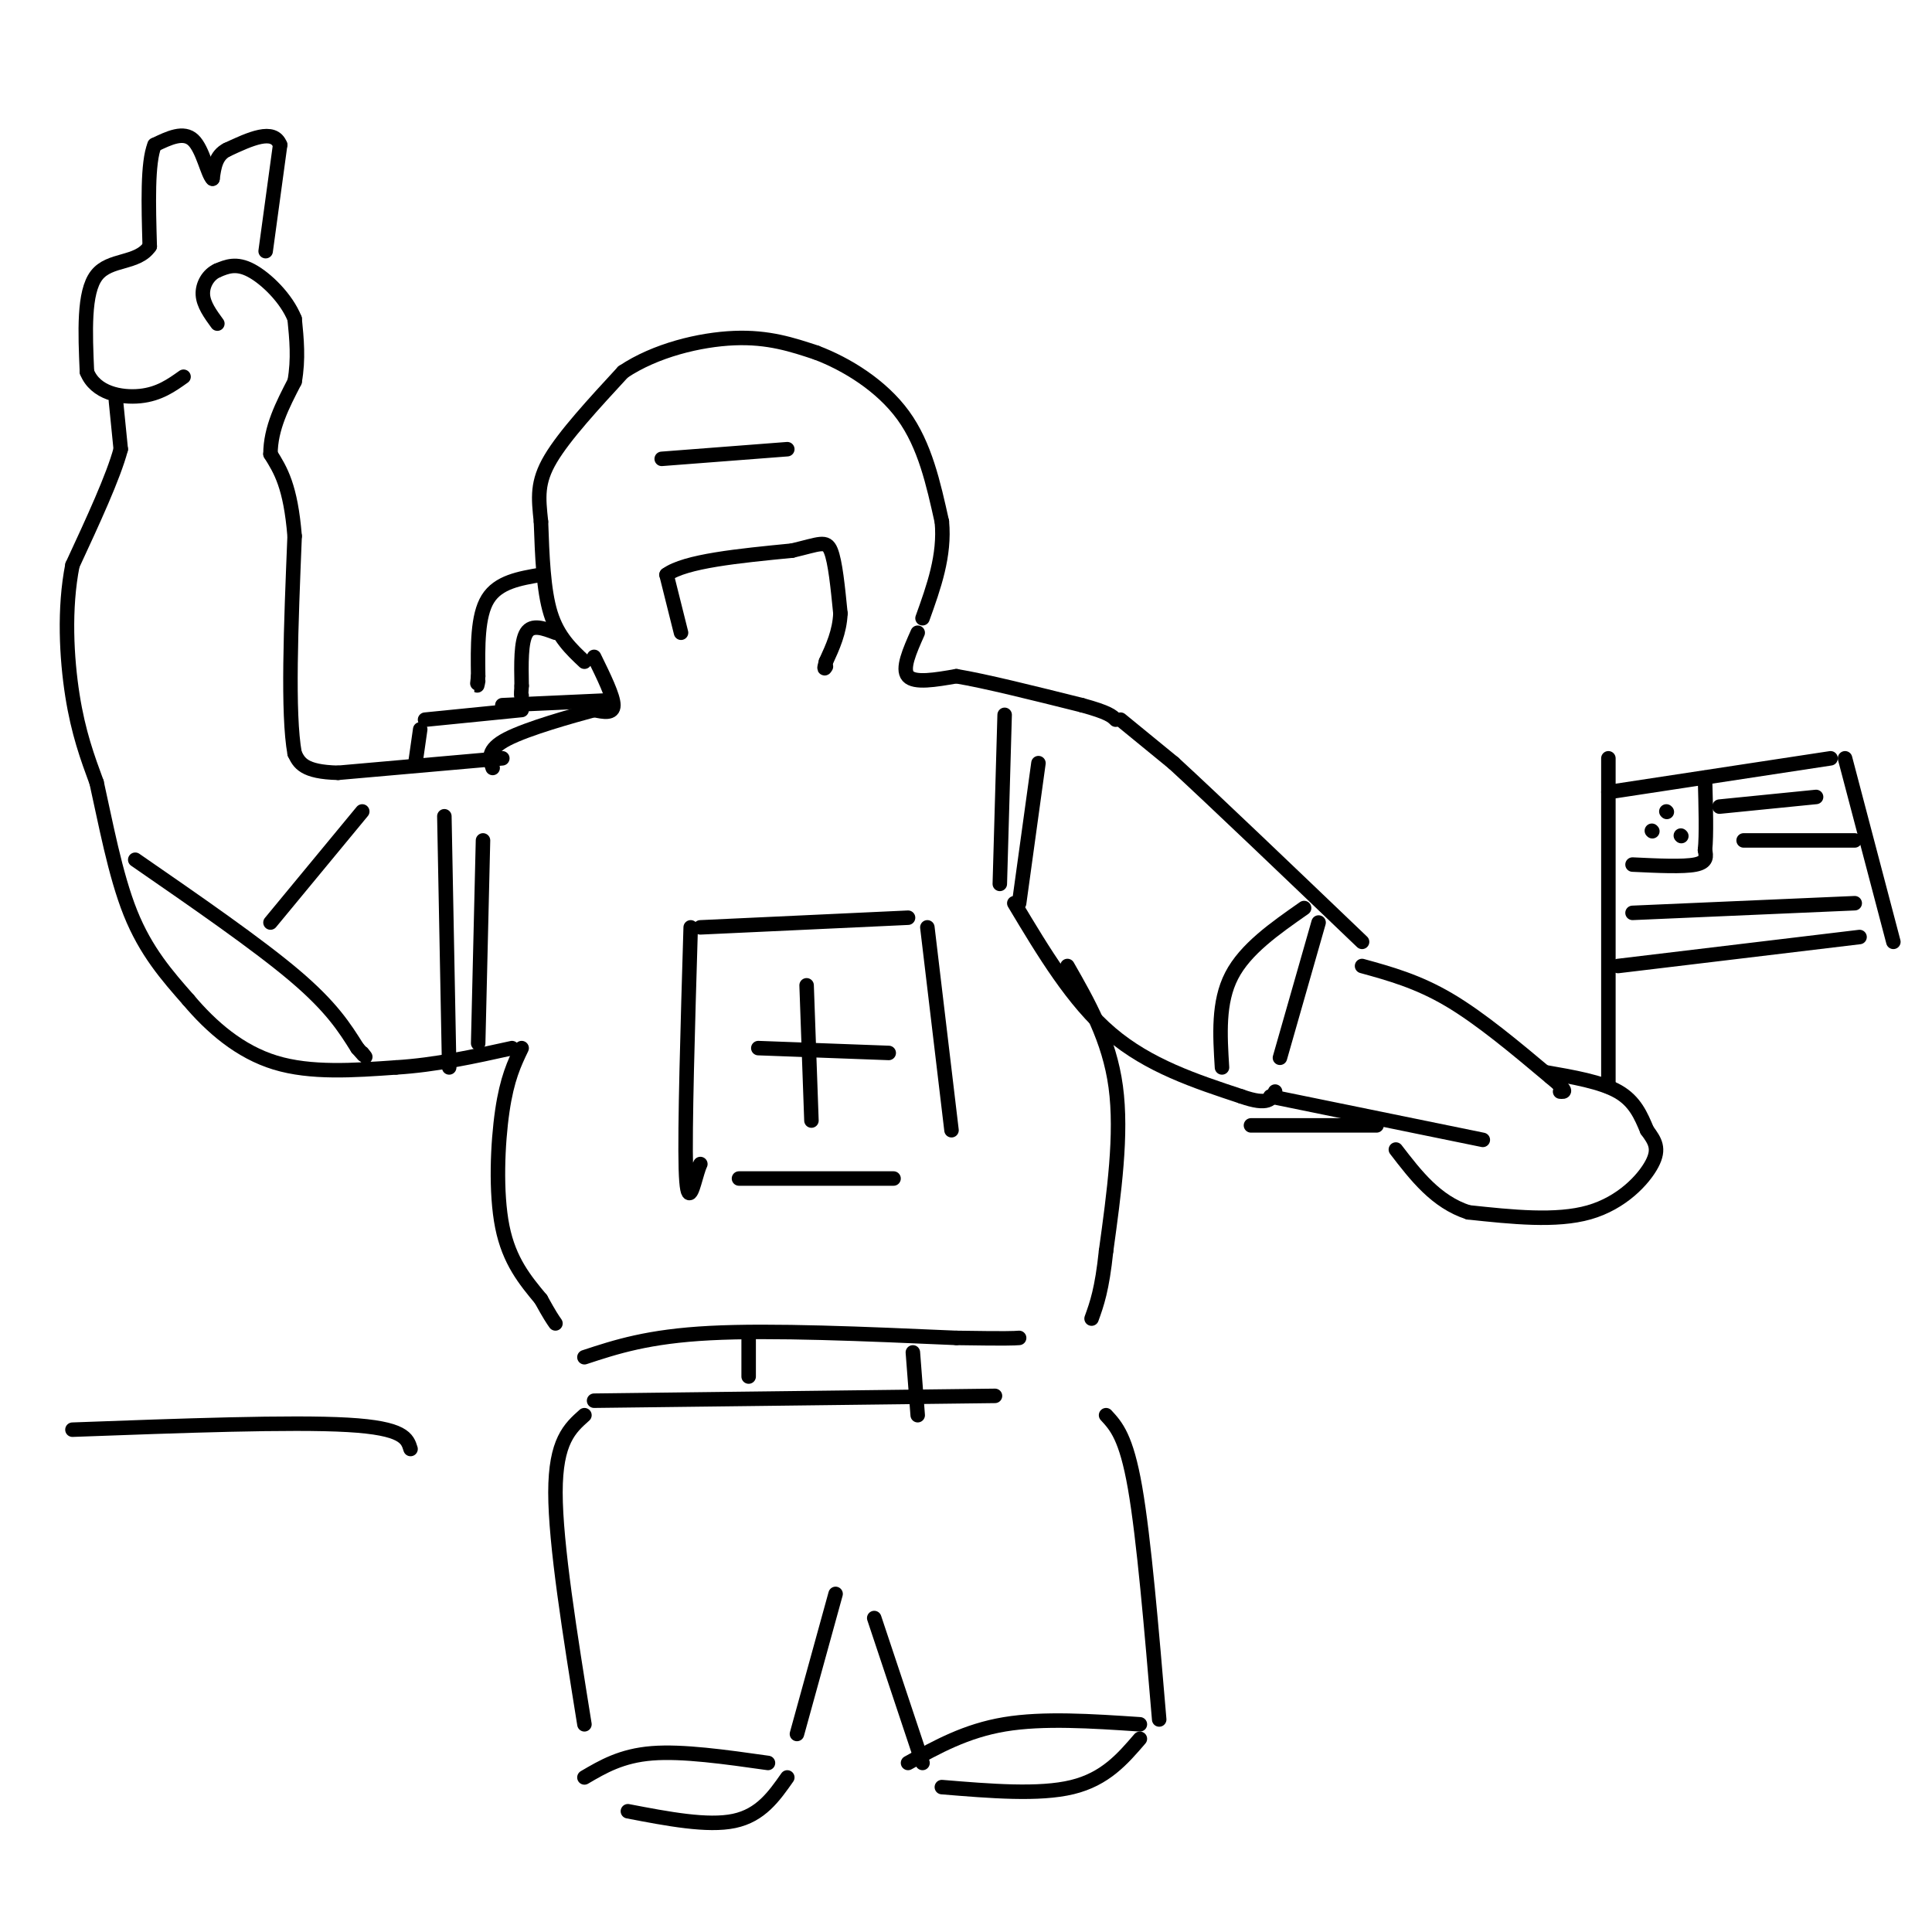 <svg viewBox='0 0 400 400' version='1.1' xmlns='http://www.w3.org/2000/svg' xmlns:xlink='http://www.w3.org/1999/xlink'><g fill='none' stroke='rgb(0,0,0)' stroke-width='3' stroke-linecap='round' stroke-linejoin='round'><path d='M121,137c-2.750,-2.583 -5.500,-5.167 -7,-10c-1.500,-4.833 -1.750,-11.917 -2,-19'/><path d='M112,108c-0.533,-5.044 -0.867,-8.156 2,-13c2.867,-4.844 8.933,-11.422 15,-18'/><path d='M129,77c6.689,-4.489 15.911,-6.711 23,-7c7.089,-0.289 12.044,1.356 17,3'/><path d='M169,73c6.289,2.378 13.511,6.822 18,13c4.489,6.178 6.244,14.089 8,22'/><path d='M195,108c0.667,7.000 -1.667,13.500 -4,20'/><path d='M141,131c0.000,0.000 -3.000,-12.000 -3,-12'/><path d='M138,119c3.833,-2.833 14.917,-3.917 26,-5'/><path d='M164,114c5.733,-1.356 7.067,-2.244 8,0c0.933,2.244 1.467,7.622 2,13'/><path d='M174,127c-0.167,3.833 -1.583,6.917 -3,10'/><path d='M171,137c-0.500,1.833 -0.250,1.417 0,1'/><path d='M137,95c0.000,0.000 26.000,-2.000 26,-2'/><path d='M112,119c-4.417,0.750 -8.833,1.500 -11,5c-2.167,3.500 -2.083,9.750 -2,16'/><path d='M99,140c-0.333,2.833 -0.167,1.917 0,1'/><path d='M115,131c-2.417,-0.917 -4.833,-1.833 -6,0c-1.167,1.833 -1.083,6.417 -1,11'/><path d='M108,142c-0.167,2.167 -0.083,2.083 0,2'/><path d='M123,136c2.000,4.083 4.000,8.167 4,10c0.000,1.833 -2.000,1.417 -4,1'/><path d='M123,147c-4.489,1.222 -13.711,3.778 -18,6c-4.289,2.222 -3.644,4.111 -3,6'/><path d='M108,147c0.000,0.000 -20.000,2.000 -20,2'/><path d='M104,157c0.000,0.000 -34.000,3.000 -34,3'/><path d='M70,160c-7.167,-0.167 -8.083,-2.083 -9,-4'/><path d='M61,156c-1.500,-8.167 -0.750,-26.583 0,-45'/><path d='M61,111c-0.833,-10.333 -2.917,-13.667 -5,-17'/><path d='M56,94c0.000,-5.333 2.500,-10.167 5,-15'/><path d='M61,79c0.833,-4.667 0.417,-8.833 0,-13'/><path d='M61,66c-1.689,-4.244 -5.911,-8.356 -9,-10c-3.089,-1.644 -5.044,-0.822 -7,0'/><path d='M45,56c-1.889,0.844 -3.111,2.956 -3,5c0.111,2.044 1.556,4.022 3,6'/><path d='M55,52c0.000,0.000 3.000,-22.000 3,-22'/><path d='M58,30c-1.333,-3.500 -6.167,-1.250 -11,1'/><path d='M47,31c-2.333,1.167 -2.667,3.583 -3,6'/><path d='M44,37c-1.000,-0.889 -2.000,-6.111 -4,-8c-2.000,-1.889 -5.000,-0.444 -8,1'/><path d='M32,30c-1.500,3.667 -1.250,12.333 -1,21'/><path d='M31,51c-2.511,3.711 -8.289,2.489 -11,6c-2.711,3.511 -2.356,11.756 -2,20'/><path d='M18,77c1.733,4.400 7.067,5.400 11,5c3.933,-0.400 6.467,-2.200 9,-4'/><path d='M24,83c0.000,0.000 1.000,10.000 1,10'/><path d='M25,93c-1.500,5.667 -5.750,14.833 -10,24'/><path d='M15,117c-1.778,8.933 -1.222,19.267 0,27c1.222,7.733 3.111,12.867 5,18'/><path d='M20,162c1.800,8.000 3.800,19.000 7,27c3.200,8.000 7.600,13.000 12,18'/><path d='M39,207c4.756,5.644 10.644,10.756 18,13c7.356,2.244 16.178,1.622 25,1'/><path d='M82,221c8.167,-0.500 16.083,-2.250 24,-4'/><path d='M108,217c-1.511,3.156 -3.022,6.311 -4,13c-0.978,6.689 -1.422,16.911 0,24c1.422,7.089 4.711,11.044 8,15'/><path d='M112,269c1.833,3.333 2.417,4.167 3,5'/><path d='M190,131c-1.667,3.750 -3.333,7.500 -2,9c1.333,1.500 5.667,0.750 10,0'/><path d='M198,140c6.000,1.000 16.000,3.500 26,6'/><path d='M224,146c5.500,1.500 6.250,2.250 7,3'/><path d='M87,151c0.000,0.000 -1.000,7.000 -1,7'/><path d='M104,146c0.000,0.000 22.000,-1.000 22,-1'/><path d='M232,149c0.000,0.000 11.000,9.000 11,9'/><path d='M243,158c8.333,7.667 23.667,22.333 39,37'/><path d='M210,187c6.083,10.167 12.167,20.333 20,27c7.833,6.667 17.417,9.833 27,13'/><path d='M257,227c5.667,2.000 6.333,0.500 7,-1'/><path d='M282,200c5.750,1.583 11.500,3.167 18,7c6.500,3.833 13.750,9.917 21,16'/><path d='M321,223c3.833,3.167 2.917,3.083 2,3'/><path d='M263,227c0.000,0.000 44.000,9.000 44,9'/><path d='M320,222c5.750,1.000 11.500,2.000 15,4c3.500,2.000 4.750,5.000 6,8'/><path d='M341,234c1.631,2.226 2.708,3.792 1,7c-1.708,3.208 -6.202,8.060 -13,10c-6.798,1.940 -15.899,0.970 -25,0'/><path d='M304,251c-6.667,-2.167 -10.833,-7.583 -15,-13'/><path d='M285,233c0.000,0.000 -26.000,0.000 -26,0'/><path d='M333,225c0.000,0.000 0.000,-68.000 0,-68'/><path d='M333,164c0.000,0.000 46.000,-7.000 46,-7'/><path d='M335,200c0.000,0.000 50.000,-6.000 50,-6'/><path d='M382,157c0.000,0.000 10.000,38.000 10,38'/><path d='M338,179c5.250,0.250 10.500,0.500 13,0c2.500,-0.500 2.250,-1.750 2,-3'/><path d='M353,176c0.333,-3.000 0.167,-9.000 0,-15'/><path d='M356,167c0.000,0.000 20.000,-2.000 20,-2'/><path d='M361,174c0.000,0.000 23.000,0.000 23,0'/><path d='M338,189c0.000,0.000 46.000,-2.000 46,-2'/><path d='M342,172c0.000,0.000 0.100,0.100 0.1,0.1'/><path d='M345,168c0.000,0.000 0.100,0.100 0.1,0.1'/><path d='M348,173c0.000,0.000 0.100,0.100 0.1,0.1'/><path d='M221,200c4.333,7.583 8.667,15.167 10,25c1.333,9.833 -0.333,21.917 -2,34'/><path d='M229,259c-0.833,8.000 -1.917,11.000 -3,14'/><path d='M145,192c0.000,0.000 43.000,-2.000 43,-2'/><path d='M143,192c-0.622,20.822 -1.244,41.644 -1,50c0.244,8.356 1.356,4.244 2,2c0.644,-2.244 0.822,-2.622 1,-3'/><path d='M192,192c0.000,0.000 5.000,42.000 5,42'/><path d='M153,244c0.000,0.000 32.000,0.000 32,0'/><path d='M157,217c0.000,0.000 27.000,1.000 27,1'/><path d='M167,204c0.000,0.000 1.000,28.000 1,28'/><path d='M28,178c12.667,8.750 25.333,17.500 33,24c7.667,6.500 10.333,10.750 13,15'/><path d='M74,217c2.333,2.667 1.667,1.833 1,1'/><path d='M56,191c0.000,0.000 19.000,-23.000 19,-23'/><path d='M92,169c0.000,0.000 1.000,52.000 1,52'/><path d='M100,174c0.000,0.000 -1.000,42.000 -1,42'/><path d='M208,148c0.000,0.000 -1.000,35.000 -1,35'/><path d='M215,158c0.000,0.000 -4.000,29.000 -4,29'/><path d='M270,188c-6.083,4.250 -12.167,8.500 -15,14c-2.833,5.500 -2.417,12.250 -2,19'/><path d='M273,191c0.000,0.000 -8.000,28.000 -8,28'/><path d='M121,281c6.583,-2.167 13.167,-4.333 26,-5c12.833,-0.667 31.917,0.167 51,1'/><path d='M198,277c10.667,0.167 11.833,0.083 13,0'/><path d='M123,290c0.000,0.000 83.000,-1.000 83,-1'/><path d='M155,277c0.000,0.000 0.000,8.000 0,8'/><path d='M189,280c0.000,0.000 1.000,13.000 1,13'/><path d='M121,293c-3.000,2.667 -6.000,5.333 -6,16c0.000,10.667 3.000,29.333 6,48'/><path d='M173,330c0.000,0.000 -8.000,29.000 -8,29'/><path d='M121,368c3.833,-2.250 7.667,-4.500 14,-5c6.333,-0.500 15.167,0.750 24,2'/><path d='M163,368c-2.750,3.917 -5.500,7.833 -11,9c-5.500,1.167 -13.750,-0.417 -22,-2'/><path d='M181,335c0.000,0.000 10.000,30.000 10,30'/><path d='M229,293c2.083,2.250 4.167,4.500 6,15c1.833,10.500 3.417,29.250 5,48'/><path d='M188,365c6.000,-3.333 12.000,-6.667 20,-8c8.000,-1.333 18.000,-0.667 28,0'/><path d='M236,360c-3.583,4.167 -7.167,8.333 -14,10c-6.833,1.667 -16.917,0.833 -27,0'/><path d='M15,296c22.667,-0.833 45.333,-1.667 57,-1c11.667,0.667 12.333,2.833 13,5'/></g>
</svg>